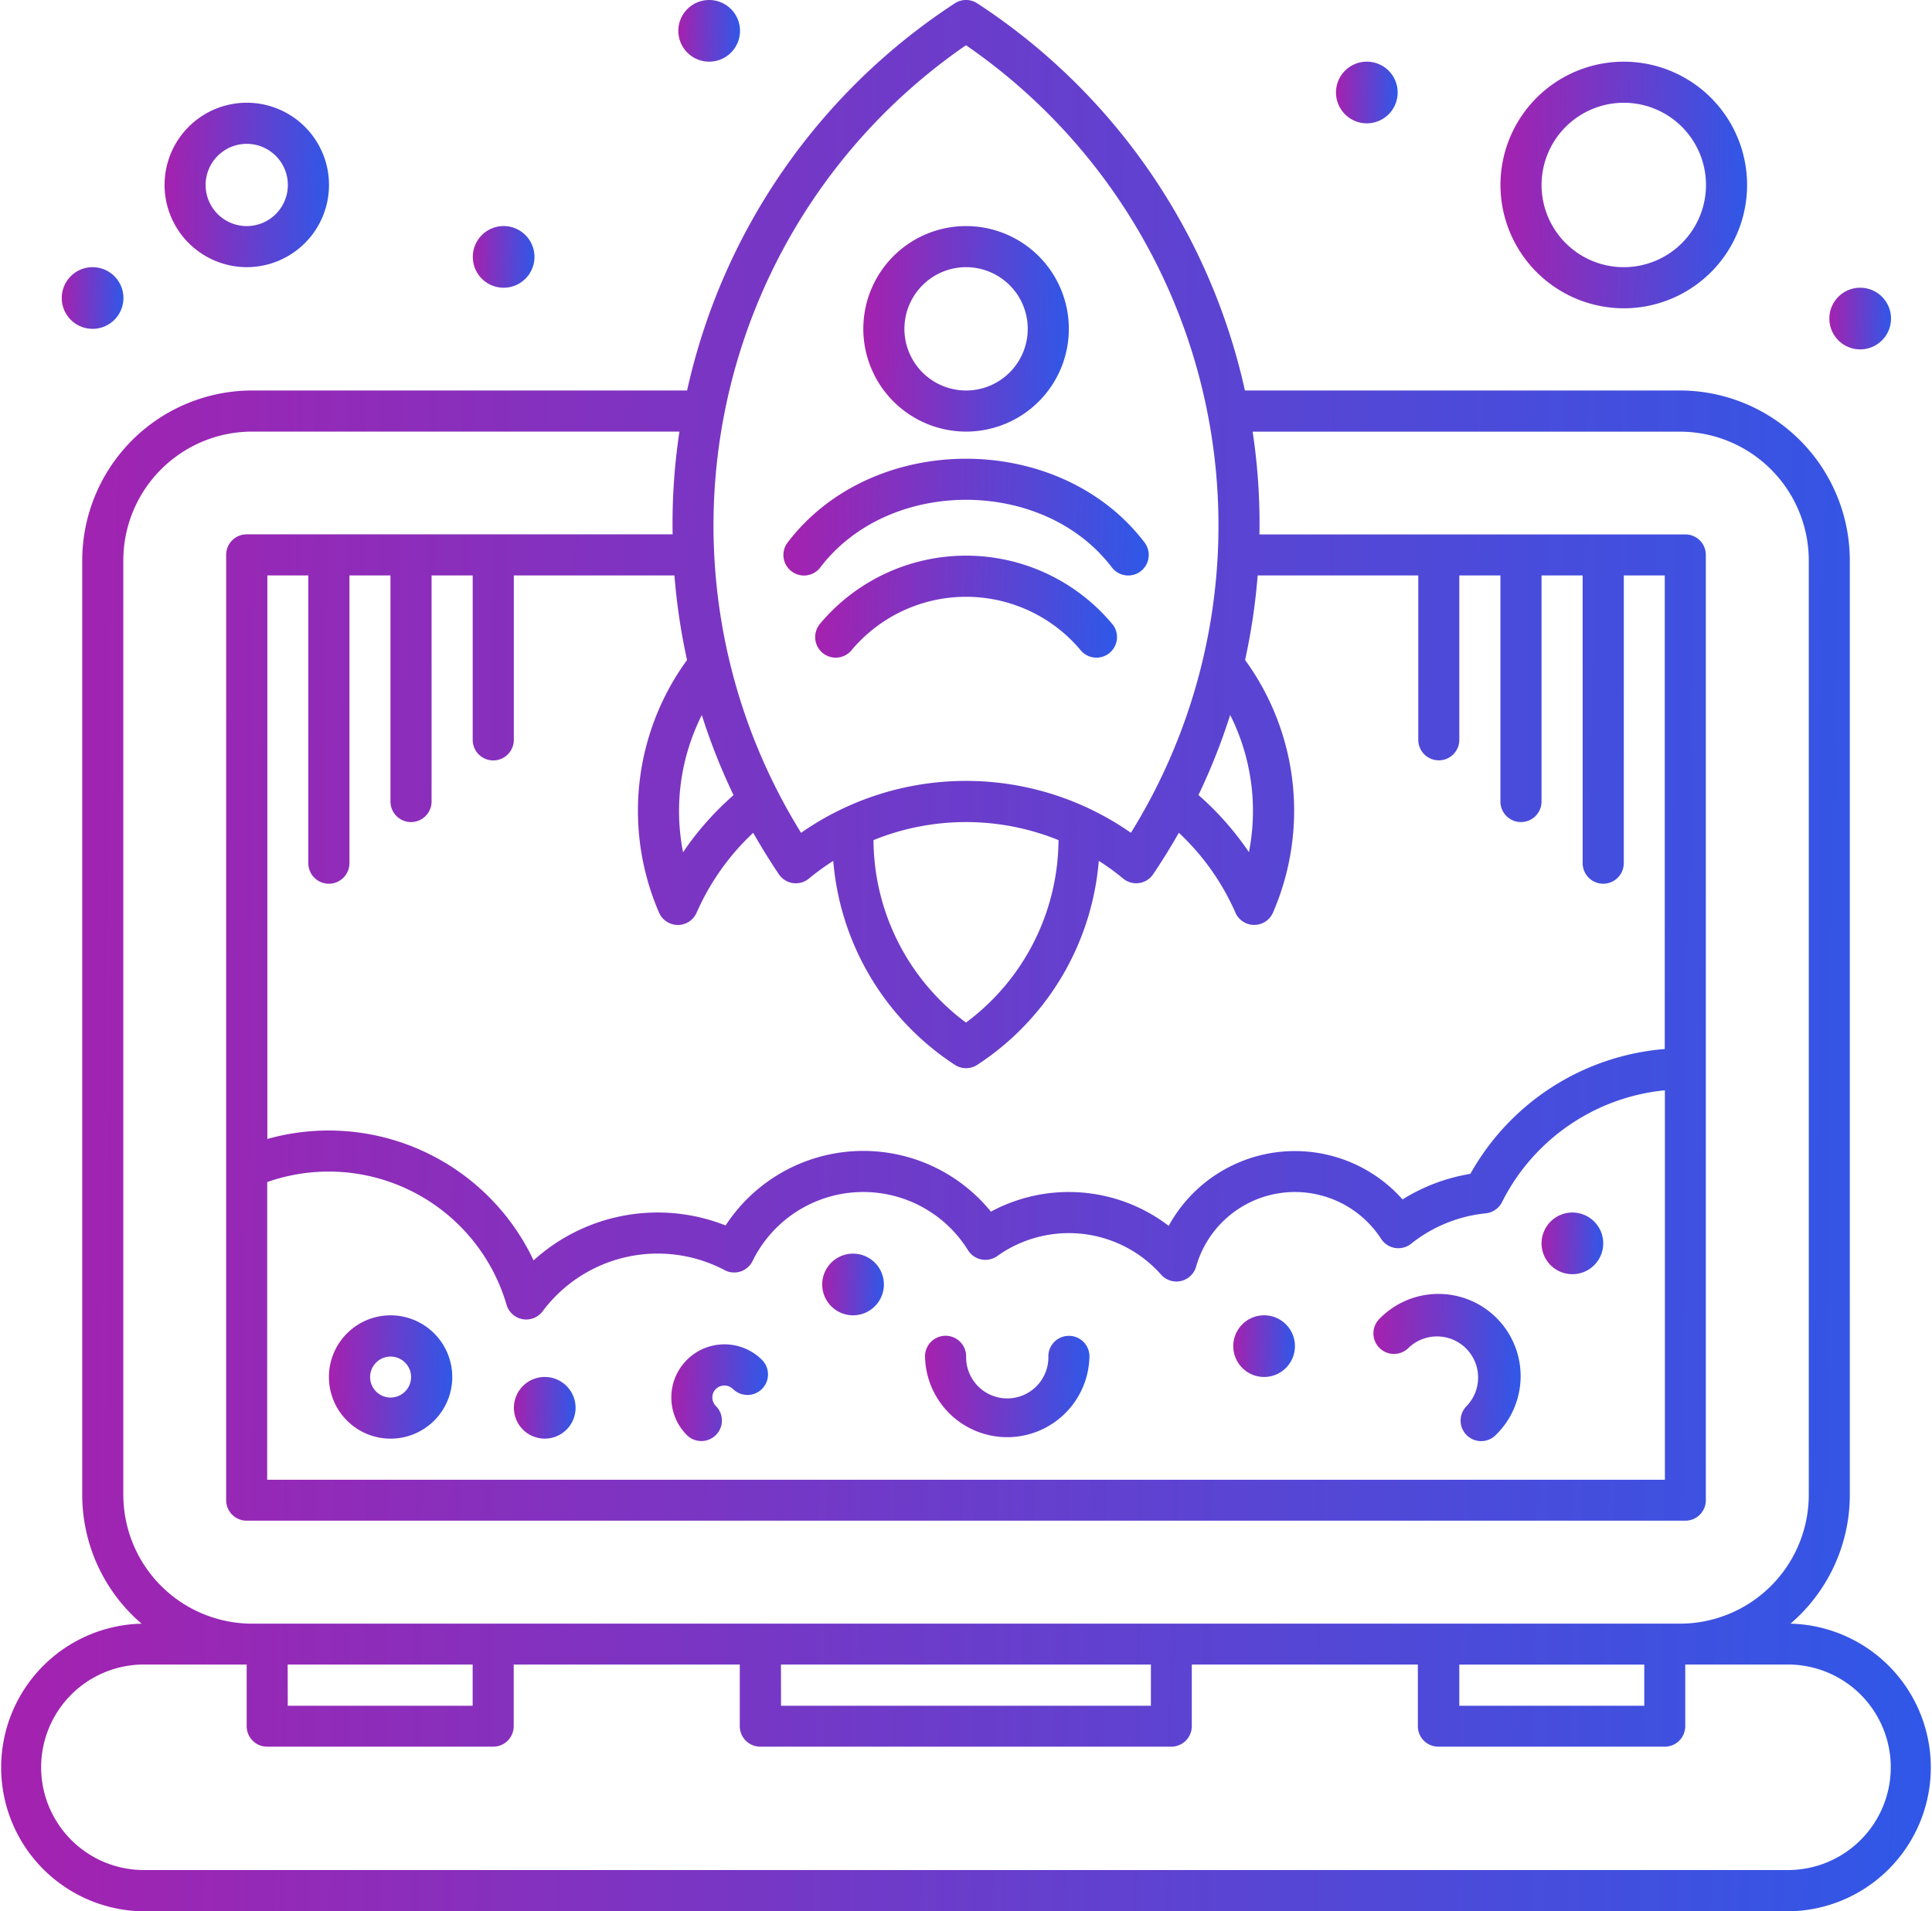 <?xml version="1.0" encoding="UTF-8"?> <svg xmlns="http://www.w3.org/2000/svg" xmlns:xlink="http://www.w3.org/1999/xlink" width="84.903" height="84" viewBox="0 0 84.903 84"><defs><linearGradient id="linear-gradient" x1="-0.168" y1="0.246" x2="1.122" y2="0.262" gradientUnits="objectBoundingBox"><stop offset="0" stop-color="#ba18a5"></stop><stop offset="1" stop-color="#215eee"></stop></linearGradient></defs><g id="tech-recruitment-start-ups-small-icon" transform="translate(-57.641 -69.23)"><path id="Path_88" data-name="Path 88" d="M546.825,205.19a4.516,4.516,0,1,0-4.516-4.516A4.521,4.521,0,0,0,546.825,205.19Zm0-7.226a2.71,2.71,0,1,1-2.71,2.71A2.713,2.713,0,0,1,546.825,197.964Z" transform="translate(-446.729 -116.992)" fill="url(#linear-gradient)"></path><path id="Path_89" data-name="Path 89" d="M136.324,140.591a7.45,7.45,0,0,0,2.608-5.663V93.861a7.475,7.475,0,0,0-7.466-7.467H112.35a27.373,27.373,0,0,0-11.761-17.013.9.9,0,0,0-.991,0A27.378,27.378,0,0,0,87.836,86.394H68.721a7.475,7.475,0,0,0-7.466,7.467v41.067a7.451,7.451,0,0,0,2.608,5.663,6.322,6.322,0,0,0,.1,12.642h72.258a6.322,6.322,0,0,0,.1-12.642Zm-14.553,1.8H129.9V144.2h-8.129Zm-.9-39.742a.9.9,0,0,0,.9-.9V94.523h1.807v9.935a.9.9,0,0,0,1.807,0V94.523h1.807v12.645a.9.9,0,0,0,1.807,0V94.523H130.8v20.813a10.783,10.783,0,0,0-8.543,5.487,8.076,8.076,0,0,0-2.98,1.123A6.326,6.326,0,0,0,109,123.107a7.223,7.223,0,0,0-7.812-.624,7.228,7.228,0,0,0-11.66.607,8.118,8.118,0,0,0-8.438,1.535,9.96,9.96,0,0,0-11.7-5.336V94.523H71.19v12.645a.9.9,0,0,0,1.807,0V94.523H74.8v9.935a.9.9,0,1,0,1.807,0V94.523h1.807v7.226a.9.9,0,1,0,1.807,0V94.523H87.28a27.42,27.42,0,0,0,.553,3.717A11.253,11.253,0,0,0,86.6,109.333a.9.9,0,0,0,1.659,0,10.706,10.706,0,0,1,2.482-3.5q.526.928,1.126,1.82a.9.9,0,0,0,1.324.191,10.741,10.741,0,0,1,1.068-.776A11.862,11.862,0,0,0,99.6,116.03a.9.9,0,0,0,.991,0,11.864,11.864,0,0,0,5.337-8.964,10.748,10.748,0,0,1,1.068.776.9.9,0,0,0,1.324-.191q.6-.891,1.126-1.82a10.7,10.7,0,0,1,2.482,3.5.9.9,0,0,0,1.659,0,11.252,11.252,0,0,0-1.23-11.092,27.466,27.466,0,0,0,.553-3.717h7.058v7.226a.9.9,0,0,0,.9.9ZM69.384,121.183A8.146,8.146,0,0,1,79.9,126.569a.9.9,0,0,0,1.589.29,6.312,6.312,0,0,1,7.994-1.807.9.9,0,0,0,1.231-.4,5.419,5.419,0,0,1,9.465-.477.9.9,0,0,0,1.291.257,5.415,5.415,0,0,1,7.192.815.9.9,0,0,0,1.544-.352,4.515,4.515,0,0,1,8.129-1.217.9.9,0,0,0,1.319.215,6.28,6.28,0,0,1,3.278-1.336.9.9,0,0,0,.715-.491,8.991,8.991,0,0,1,7.159-4.916v17.116H69.383Zm20.493-17.005a13.1,13.1,0,0,0-2.219,2.511,9.385,9.385,0,0,1,.825-6.029,27.2,27.2,0,0,0,1.394,3.518Zm14.281,1.977a10.06,10.06,0,0,1-4.066,8.019,10.058,10.058,0,0,1-4.065-8.019,10.817,10.817,0,0,1,8.131,0Zm7.544-5.5a9.381,9.381,0,0,1,.824,6.029,13.108,13.108,0,0,0-2.218-2.511,27.2,27.2,0,0,0,1.394-3.518Zm-11.61-29.434a25.625,25.625,0,0,1,7.248,34.613,12.653,12.653,0,0,0-14.495,0,25.623,25.623,0,0,1,7.247-34.613Zm-37.032,63.7V93.861a5.667,5.667,0,0,1,5.66-5.66H87.5a26.967,26.967,0,0,0-.3,4.516H68.48a.9.9,0,0,0-.9.9v41.548a.9.9,0,0,0,.9.9h63.225a.9.9,0,0,0,.9-.9V93.62a.9.9,0,0,0-.9-.9H112.988a26.924,26.924,0,0,0-.3-4.516h18.781a5.667,5.667,0,0,1,5.66,5.66v41.067a5.667,5.667,0,0,1-5.66,5.66H68.721a5.667,5.667,0,0,1-5.66-5.66Zm28.9,7.466h16.258V144.2H91.964Zm-21.677,0h8.129V144.2H70.287Zm65.935,9.032H63.965a4.516,4.516,0,1,1,0-9.032h4.516v2.71a.9.9,0,0,0,.9.9h9.935a.9.9,0,0,0,.9-.9v-2.71h9.935v2.71a.9.9,0,0,0,.9.9h18.064a.9.9,0,0,0,.9-.9v-2.71h9.935v2.71a.9.9,0,0,0,.9.9H130.8a.9.9,0,0,0,.9-.9v-2.71h4.516a4.516,4.516,0,0,1,0,9.032Z" transform="translate(0 -0.003)" fill="url(#linear-gradient)"></path><path id="Path_90" data-name="Path 90" d="M515.457,384.259a.9.9,0,1,0,1.437,1.094,6.573,6.573,0,0,1,10.021,0,.9.9,0,1,0,1.437-1.094,8.375,8.375,0,0,0-12.9,0Z" transform="translate(-421.808 -287.576)" fill="url(#linear-gradient)"></path><path id="Path_91" data-name="Path 91" d="M497.818,331.7a.9.9,0,0,0,1.266-.172c3.016-3.963,9.8-3.957,12.81,0a.9.9,0,1,0,1.437-1.094c-3.731-4.9-11.943-4.916-15.685,0a.9.9,0,0,0,.172,1.266Z" transform="translate(-405.392 -237.362)" fill="url(#linear-gradient)"></path><path id="Path_92" data-name="Path 92" d="M245.013,807.7a2.71,2.71,0,1,0,2.71,2.71A2.713,2.713,0,0,0,245.013,807.7Zm0,3.613a.9.9,0,1,1,.9-.9A.9.9,0,0,1,245.013,811.313Z" transform="translate(-170.207 -680.663)" fill="url(#linear-gradient)"></path><path id="Path_93" data-name="Path 93" d="M583.24,819.23a.9.9,0,0,0-.9.9,1.807,1.807,0,1,1-3.613,0,.9.9,0,1,0-1.807,0,3.613,3.613,0,0,0,7.225,0A.9.9,0,0,0,583.24,819.23Z" transform="translate(-478.628 -691.291)" fill="url(#linear-gradient)"></path><path id="Path_94" data-name="Path 94" d="M828.934,797.239a.9.9,0,0,0,1.277,1.277,1.807,1.807,0,0,1,2.555,2.555.9.9,0,0,0,1.277,1.277,3.613,3.613,0,1,0-5.109-5.109Z" transform="translate(-710.673 -670.047)" fill="url(#linear-gradient)"></path><path id="Path_95" data-name="Path 95" d="M435.2,824.69a2.338,2.338,0,0,0,0,3.3.9.9,0,0,0,1.277-1.277.53.53,0,0,1,0-.749.542.542,0,0,1,.748,0,.9.9,0,0,0,1.278-1.277,2.335,2.335,0,0,0-3.3,0Z" transform="translate(-347.376 -695.692)" fill="url(#linear-gradient)"></path><path id="Path_96" data-name="Path 96" d="M153.611,134.151A3.613,3.613,0,1,0,150,130.539,3.617,3.617,0,0,0,153.611,134.151Zm0-5.419a1.807,1.807,0,1,1-1.807,1.807A1.808,1.808,0,0,1,153.611,128.732Z" transform="translate(-85.127 -53.18)" fill="url(#linear-gradient)"></path><path id="Path_97" data-name="Path 97" d="M905.419,114.689A5.419,5.419,0,1,0,900,109.269,5.425,5.425,0,0,0,905.419,114.689Zm0-9.033a3.613,3.613,0,1,1-3.613,3.613A3.617,3.617,0,0,1,905.419,105.656Z" transform="translate(-776.42 -31.91)" fill="url(#linear-gradient)"></path><path id="Path_98" data-name="Path 98" d="M810.4,105.2a1.355,1.355,0,1,1-1.355-1.355A1.355,1.355,0,0,1,810.4,105.2" transform="translate(-691.338 -31.905)" fill="url(#linear-gradient)"></path><path id="Path_99" data-name="Path 99" d="M1087.3,232.126a1.355,1.355,0,1,1-1.355-1.355,1.355,1.355,0,0,1,1.355,1.355" transform="translate(-946.557 -148.896)" fill="url(#linear-gradient)"></path><path id="Path_100" data-name="Path 100" d="M925.786,751.356A1.355,1.355,0,1,1,924.431,750a1.355,1.355,0,0,1,1.355,1.355" transform="translate(-797.69 -627.481)" fill="url(#linear-gradient)"></path><path id="Path_101" data-name="Path 101" d="M752.712,809.046a1.355,1.355,0,1,1-1.355-1.355,1.355,1.355,0,0,1,1.355,1.355" transform="translate(-638.164 -680.655)" fill="url(#linear-gradient)"></path><path id="Path_102" data-name="Path 102" d="M521.942,774.43a1.355,1.355,0,1,1-1.355-1.355,1.355,1.355,0,0,1,1.355,1.355" transform="translate(-425.458 -648.749)" fill="url(#linear-gradient)"></path><path id="Path_103" data-name="Path 103" d="M348.862,843.666a1.355,1.355,0,1,1-1.355-1.355,1.355,1.355,0,0,1,1.355,1.355" transform="translate(-265.927 -712.565)" fill="url(#linear-gradient)"></path><path id="Path_104" data-name="Path 104" d="M441.172,70.585a1.355,1.355,0,1,1-1.355-1.355,1.355,1.355,0,0,1,1.355,1.355" transform="translate(-351.011)" fill="url(#linear-gradient)"></path><path id="Path_105" data-name="Path 105" d="M325.786,197.506a1.355,1.355,0,1,1-1.355-1.355,1.355,1.355,0,0,1,1.355,1.355" transform="translate(-244.657 -116.986)" fill="url(#linear-gradient)"></path><path id="Path_106" data-name="Path 106" d="M95.016,220.586a1.355,1.355,0,1,1-1.355-1.355,1.355,1.355,0,0,1,1.355,1.355" transform="translate(-31.951 -138.259)" fill="url(#linear-gradient)"></path></g></svg> 